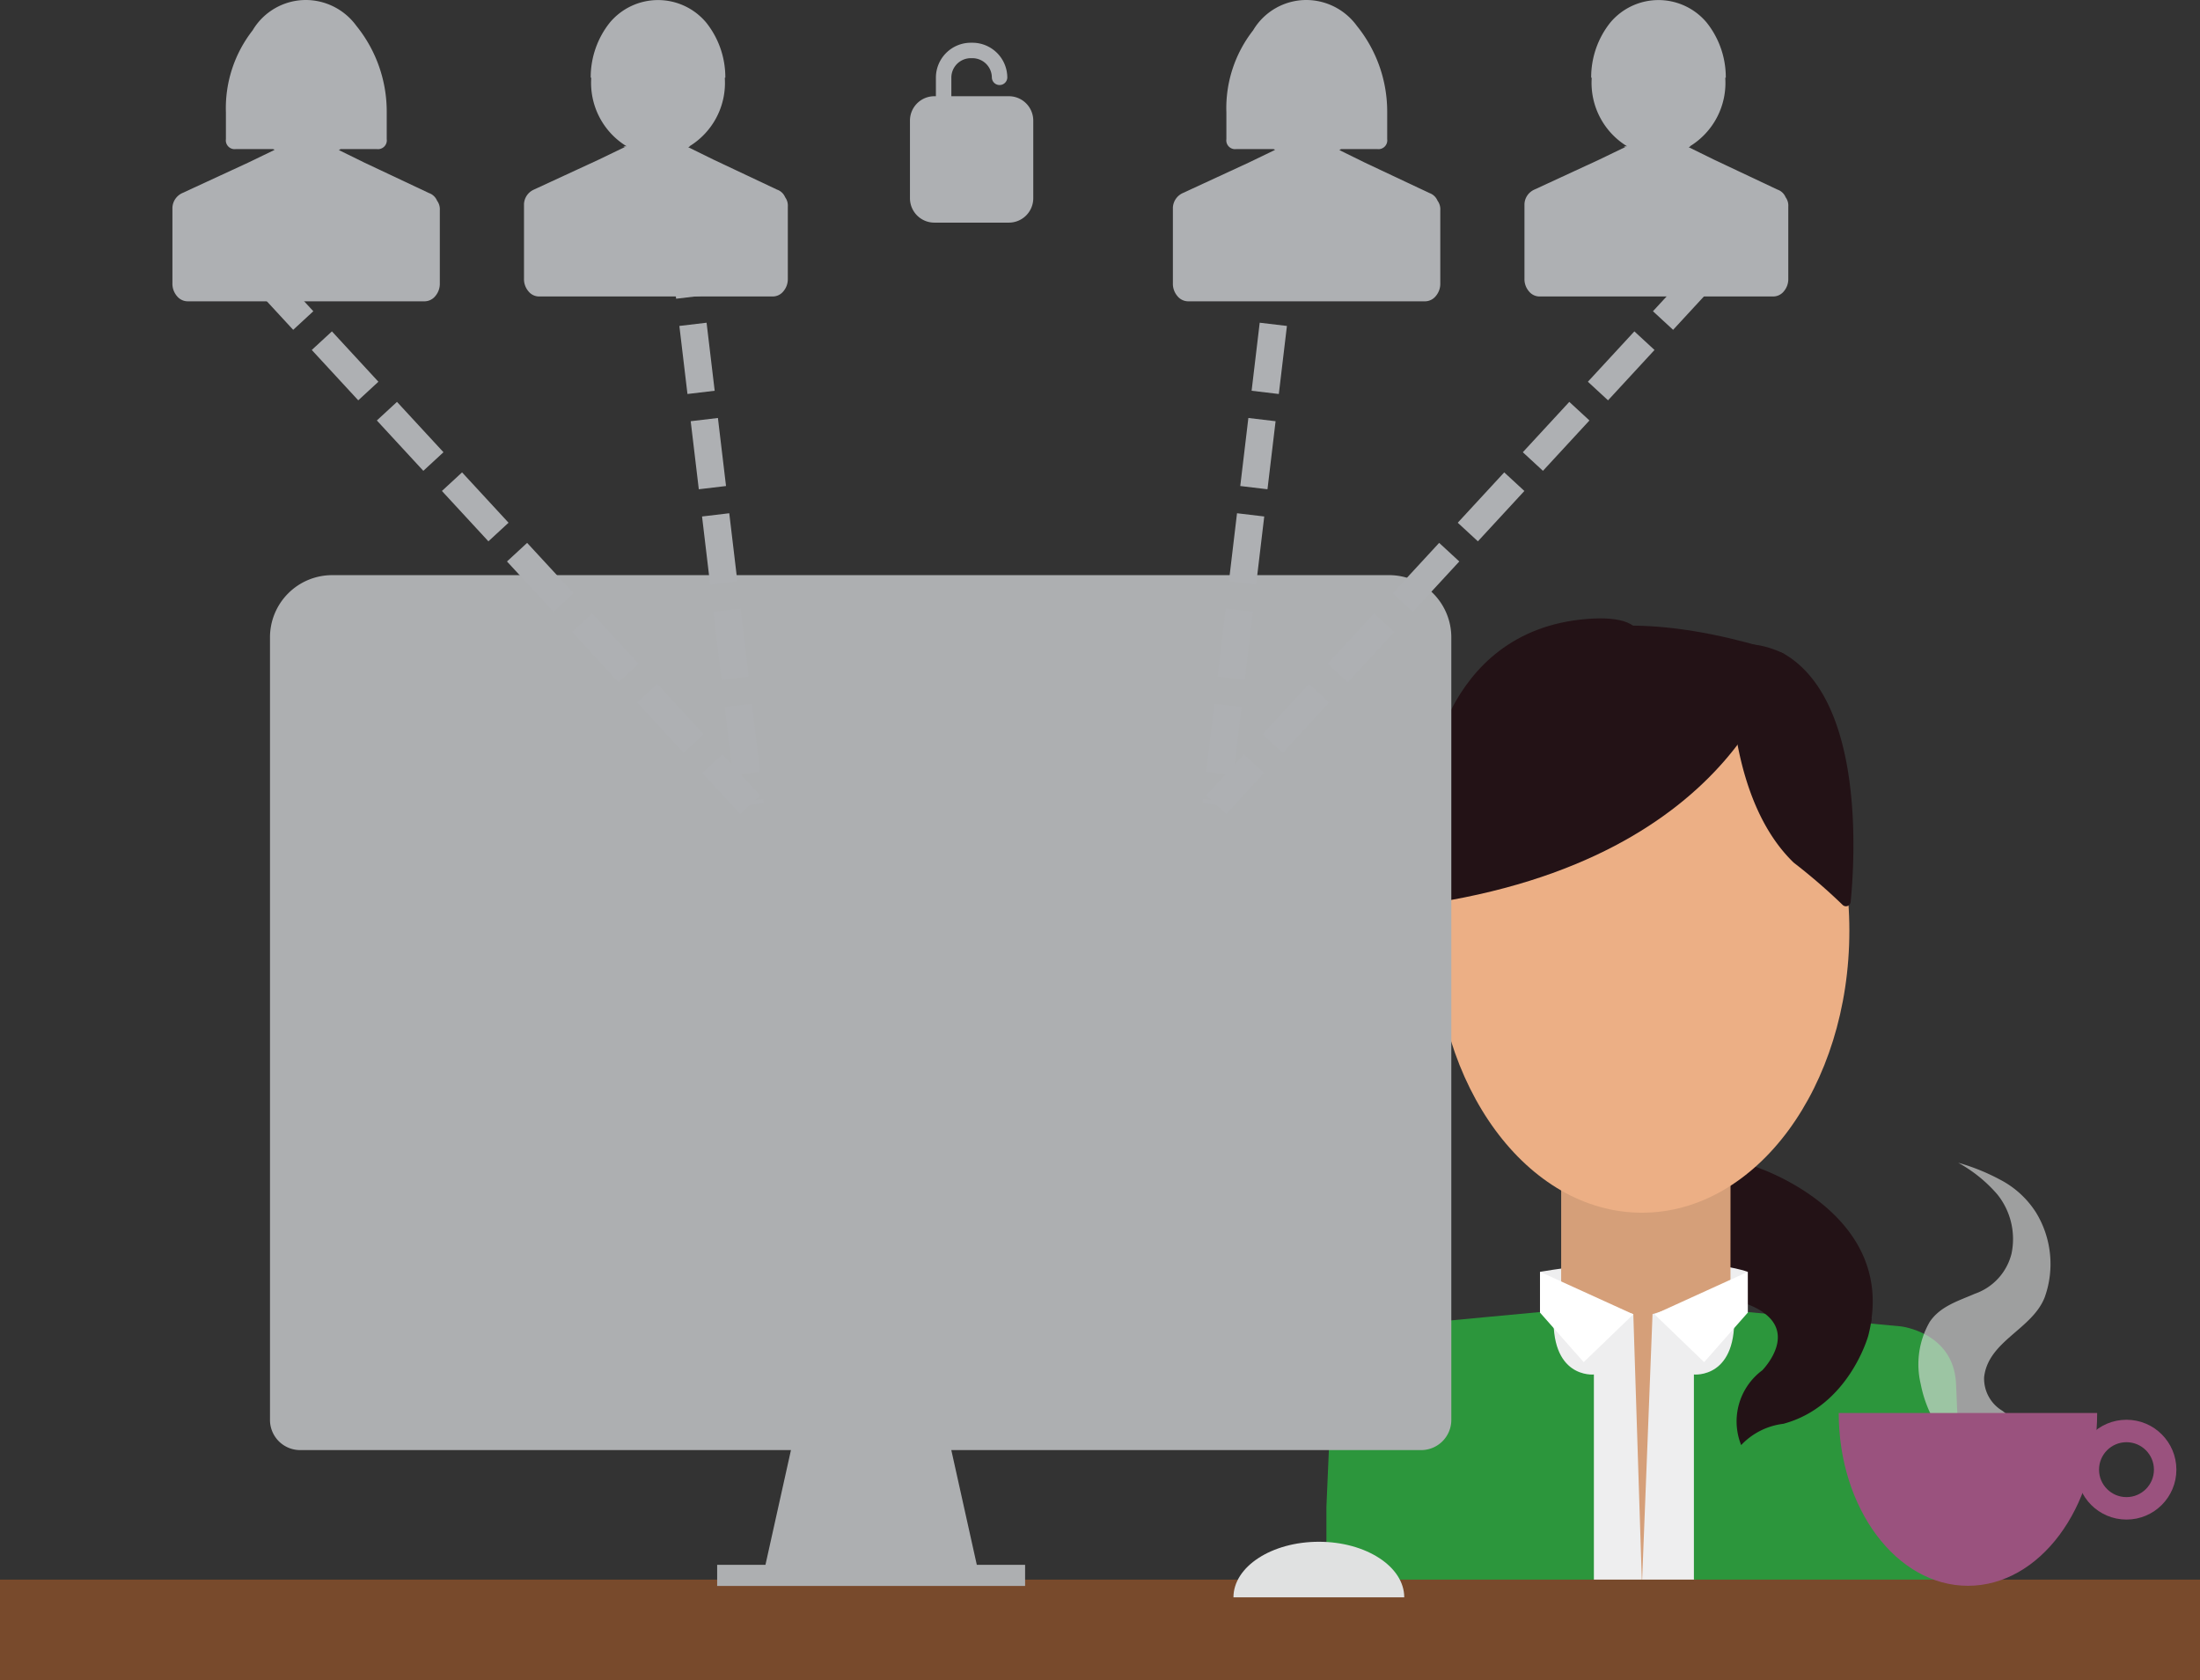 <svg xmlns="http://www.w3.org/2000/svg" xmlns:xlink="http://www.w3.org/1999/xlink" width="160.525" height="122.592" viewBox="0 0 160.525 122.592"><rect x="0" y="0" width="160.525" height="122.592" fill="#333333" stroke="none"/><defs><style>.a,.n,.q{fill:none;}.b{fill:#231216;}.c{fill:#eeeeef;}.d{fill:#d59f79;}.e{fill:#ecaf85;}.f{fill:#2c963c;}.g{clip-path:url(#a);}.h{fill:#fff;}.i{fill:#784a2c;}.j{fill:#adafb1;}.k{clip-path:url(#b);}.l,.m{fill:#e0e1e1;}.m{opacity:0.62;}.n{stroke:#9a527e;stroke-miterlimit:10;stroke-width:1.638px;}.o{fill:#9a527e;}.p{fill:#aeb0b3;}.q{stroke:#aeb0b3;stroke-width:2px;stroke-dasharray:5 2;}</style><clipPath id="a"><path class="a" d="M756.506,461.058c0,3.58-3.824,8.249-7.682,8.249a6.5,6.5,0,1,1,0-12.966C752.682,456.341,756.506,457.477,756.506,461.058Z" transform="translate(-741.839 -456.341)"/></clipPath><clipPath id="b"><rect class="a" width="27.016" height="9.555"/></clipPath></defs><g transform="translate(-974.764 -1499.787)"><g transform="translate(476.5 1189.731)"><g transform="translate(585.349 352.828)"><path class="b" d="M743.234,436.464s10.546,3.374,8.227,12.315c0,0-1.414,5.144-6.2,6.424a5.06,5.06,0,0,0-3.074,1.552,4.644,4.644,0,0,1,1.539-5.455s3.158-3.176-1.05-4.8c0,0-6.372.545-5.135-8.888Z" transform="translate(-702.234 -394.105)"/><path class="c" d="M733.242,450.719s-4.681-1.735-15.164,0l1.971,2.839,1.922,1.1,4.778.71,3.089-1.065Z" transform="translate(-692.797 -400.696)"/><path class="d" d="M733.457,434.376H721.1v13.239c-.227,17.569,6.046,19.259,6.174,19.244.127.015,6.4-1.675,6.173-19.244h.006Z" transform="translate(-694.273 -393.084)"/><ellipse class="e" cx="15.133" cy="20.572" rx="15.133" ry="20.572" transform="translate(17.589 4.566)"/><path class="b" d="M727.386,361.241s-2.79,15-26.447,18.361C700.939,379.6,697.4,351.618,727.386,361.241Z" transform="translate(-684.356 -356.351)"/><path class="c" d="M724.222,475.633l-.631-19.74-5.55-1.669-.913,1.529v3.316S710.224,477.245,724.222,475.633Z" transform="translate(-691.5 -402.786)"/><path class="c" d="M732.633,475.633l.771-19.74,5.551-1.669.913,1.529v3.316S744.673,477.1,732.633,475.633Z" transform="translate(-699.911 -402.786)"/><path class="f" d="M704.193,457.009l-12.185,1.142s-3.783.421-4.02,4.088l-.394,9.079v5.309l19.516.367V461.662S703.845,462,704.193,457.009Z" transform="translate(-677.896 -404.147)"/><circle class="a" cx="32.317" cy="32.317" r="32.317" transform="translate(0)"/><path class="b" d="M745.248,362.222s-.674,10.5,4.607,15.6a42.711,42.711,0,0,1,3.563,3.077.345.345,0,0,0,.595-.2c.318-3.216,1.015-14.773-4.92-18.147C746.438,361.313,745.248,362.222,745.248,362.222Z" transform="translate(-706.064 -357.657)"/><path class="b" d="M703.162,405.1s-2-10.435,0-13.952h-2.288S700.594,399.548,703.162,405.1Z" transform="translate(-684.382 -371.955)"/><path class="b" d="M701.969,370.74s.84-11.62,11.639-12.506-3.406,11.83-3.406,11.83l-6.5,2.129Z" transform="translate(-684.922 -355.844)"/><path class="f" d="M742.965,457.009l12.185,1.142s3.783.421,4.02,4.088l.394,9.079v5.676l-19.516-.367V461.662S743.313,462,742.965,457.009Z" transform="translate(-703.536 -404.147)"/><g transform="translate(37.428 52.52)"><g class="g"><path class="b" d="M743.246,436.493s10.546,3.374,8.227,12.315c0,0-1.414,5.144-6.2,6.424a5.058,5.058,0,0,0-3.073,1.552,4.644,4.644,0,0,1,1.538-5.455s3.158-3.176-1.05-4.8c0,0-6.372.545-5.135-8.888Z" transform="translate(-739.667 -446.639)"/></g></g><path class="h" d="M741.231,451.456l-6.809,3.1,3.622,3.491,3.188-3.616Z" transform="translate(-700.785 -401.433)"/><path class="h" d="M718.078,451.456l6.81,3.1-3.622,3.491-3.188-3.616Z" transform="translate(-692.796 -401.433)"/><circle class="a" cx="32.317" cy="32.317" r="32.317" transform="translate(0)"/></g><rect class="i" width="160.525" height="7.339" transform="translate(658.789 432.647) rotate(180)"/><path class="j" d="M618.458,352.02H541.34a4.538,4.538,0,0,0-4.538,4.538v57.1a2.2,2.2,0,0,0,2.2,2.2h35.813l-1.861,8.373h-3.524v1.542H591.9v-1.542h-3.524l-1.861-8.373h34.283a2.2,2.2,0,0,0,2.2-2.2v-57.1A4.538,4.538,0,0,0,618.458,352.02Z" transform="translate(-18.838 0)"/><g transform="translate(580.918 417.048)"><g class="k" transform="translate(0 0)"><ellipse class="l" cx="6.231" cy="4.056" rx="6.231" ry="4.056" transform="translate(7.346 5.499)"/></g></g><path class="m" d="M772.282,452.048a6.2,6.2,0,0,1,.645-4.535c.767-1.157,2.1-1.542,3.3-2.066a4.159,4.159,0,0,0,2.677-2.925,5.2,5.2,0,0,0-1.026-4.315,10.365,10.365,0,0,0-2.865-2.32,15.236,15.236,0,0,1,3.071,1.242,6.82,6.82,0,0,1,2.618,2.407,7.2,7.2,0,0,1,.625,6.165c-.913,2.349-4.12,3.183-4.422,5.83a2.737,2.737,0,0,0,1.342,2.461c.843.66,2.371,1.809,1.348,2.972a3.272,3.272,0,0,1-3.273.671c-1.706-.577-3-2.482-3.615-4.1A8.925,8.925,0,0,1,772.282,452.048Z" transform="translate(-133.868 -40.995)"/><g transform="translate(632.428 413.151)"><circle class="n" cx="2.822" cy="2.822" r="2.822" transform="translate(18.175 1.313)"/><path class="o" d="M770.147,484.214c5.207,0,9.428-5.645,9.428-12.608H760.718C760.718,478.569,764.94,484.214,770.147,484.214Z" transform="translate(-760.718 -471.606)"/></g></g><path class="p" d="M32.827,2461.452a1.017,1.017,0,0,1-.794-.38,1.383,1.383,0,0,1-.331-.942v-5.521a1.229,1.229,0,0,1,.727-1.058l4.794-2.215,1.918-.926c0-.044-.066-.066-.2-.066H36.332a.642.642,0,0,1-.727-.727v-1.951a9.213,9.213,0,0,1,1.949-5.984,4.518,4.518,0,0,1,3.9-2.215,4.575,4.575,0,0,1,3.669,1.884,9.94,9.94,0,0,1,2.216,6.315v1.951a.643.643,0,0,1-.728.727H44c-.044,0-.066.011-.066.033a.249.249,0,0,1-.1.033l1.884.926,4.7,2.215a1,1,0,0,1,.595.562,1.045,1.045,0,0,1,.2.695v5.322a1.386,1.386,0,0,1-.331.942,1.018,1.018,0,0,1-.793.38H32.827Z" transform="translate(955.643 -939.68)"/><path class="p" d="M32.827,2461.452a1.017,1.017,0,0,1-.794-.38,1.383,1.383,0,0,1-.331-.942v-5.521a1.229,1.229,0,0,1,.727-1.058l4.794-2.215,1.918-.926c0-.044-.066-.066-.2-.066H36.332a.642.642,0,0,1-.727-.727v-1.951a9.213,9.213,0,0,1,1.949-5.984,4.518,4.518,0,0,1,3.9-2.215,4.575,4.575,0,0,1,3.669,1.884,9.94,9.94,0,0,1,2.216,6.315v1.951a.643.643,0,0,1-.728.727H44c-.044,0-.066.011-.066.033a.249.249,0,0,1-.1.033l1.884.926,4.7,2.215a1,1,0,0,1,.595.562,1.045,1.045,0,0,1,.2.695v5.322a1.386,1.386,0,0,1-.331.942,1.018,1.018,0,0,1-.793.38H32.827Z" transform="translate(1028.643 -939.68)"/><path class="p" d="M103.773,2454a.986.986,0,0,0-.587-.554l-4.633-2.186-1.859-.914a.256.256,0,0,0,.1-.032c0-.022.022-.033.065-.033h-.065a5.418,5.418,0,0,0,2.576-5h.039a6.4,6.4,0,0,0-1.4-4.03,4.585,4.585,0,0,0-7.022,0,6.4,6.4,0,0,0-1.4,4.03h.04a5.417,5.417,0,0,0,2.576,5h-.343c.13,0,.2.021.2.065l-1.893.914-4.73,2.186a1.213,1.213,0,0,0-.718,1.044v5.448a1.364,1.364,0,0,0,.326.929,1,1,0,0,0,.784.375H102.86a1,1,0,0,0,.783-.375,1.364,1.364,0,0,0,.326-.929v-5.252A1.032,1.032,0,0,0,103.773,2454Z" transform="translate(928.279 -939.823)"/><path class="p" d="M103.773,2454a.986.986,0,0,0-.587-.554l-4.633-2.186-1.859-.914a.256.256,0,0,0,.1-.032c0-.022.022-.033.065-.033h-.065a5.418,5.418,0,0,0,2.576-5h.039a6.4,6.4,0,0,0-1.4-4.03,4.585,4.585,0,0,0-7.022,0,6.4,6.4,0,0,0-1.4,4.03h.04a5.417,5.417,0,0,0,2.576,5h-.343c.13,0,.2.021.2.065l-1.893.914-4.73,2.186a1.213,1.213,0,0,0-.718,1.044v5.448a1.364,1.364,0,0,0,.326.929,1,1,0,0,0,.784.375H102.86a1,1,0,0,0,.783-.375,1.364,1.364,0,0,0,.326-.929v-5.252A1.032,1.032,0,0,0,103.773,2454Z" transform="translate(1001.279 -939.823)"/><line class="q" x2="36" y2="39" transform="translate(993.5 1519.5)"/><line class="q" x2="5" y2="42" transform="translate(1024.5 1516.5)"/><line class="q" x1="36" y2="39" transform="translate(1063.5 1519.5)"/><line class="q" x1="5" y2="42" transform="translate(1063.5 1516.5)"/><g transform="translate(-1 13)"><g transform="translate(1044.053 1489.901)"><path class="p" d="M922.164,432.9a.564.564,0,0,1-.564-.564v-2.1a2.549,2.549,0,0,1,2.546-2.546h.118a2.549,2.549,0,0,1,2.546,2.546.564.564,0,0,1-1.127,0,1.421,1.421,0,0,0-1.419-1.419h-.118a1.421,1.421,0,0,0-1.419,1.419v2.1A.564.564,0,0,1,922.164,432.9Z" transform="translate(-921.6 -427.686)"/></g><path class="p" d="M900.931,485.265H895.47a1.779,1.779,0,0,0-1.768,1.779v5.664a1.779,1.779,0,0,0,1.768,1.779h5.461a1.779,1.779,0,0,0,1.768-1.779v-5.664A1.779,1.779,0,0,0,900.931,485.265Z" transform="translate(148.458 1008.543)"/></g></g></svg>